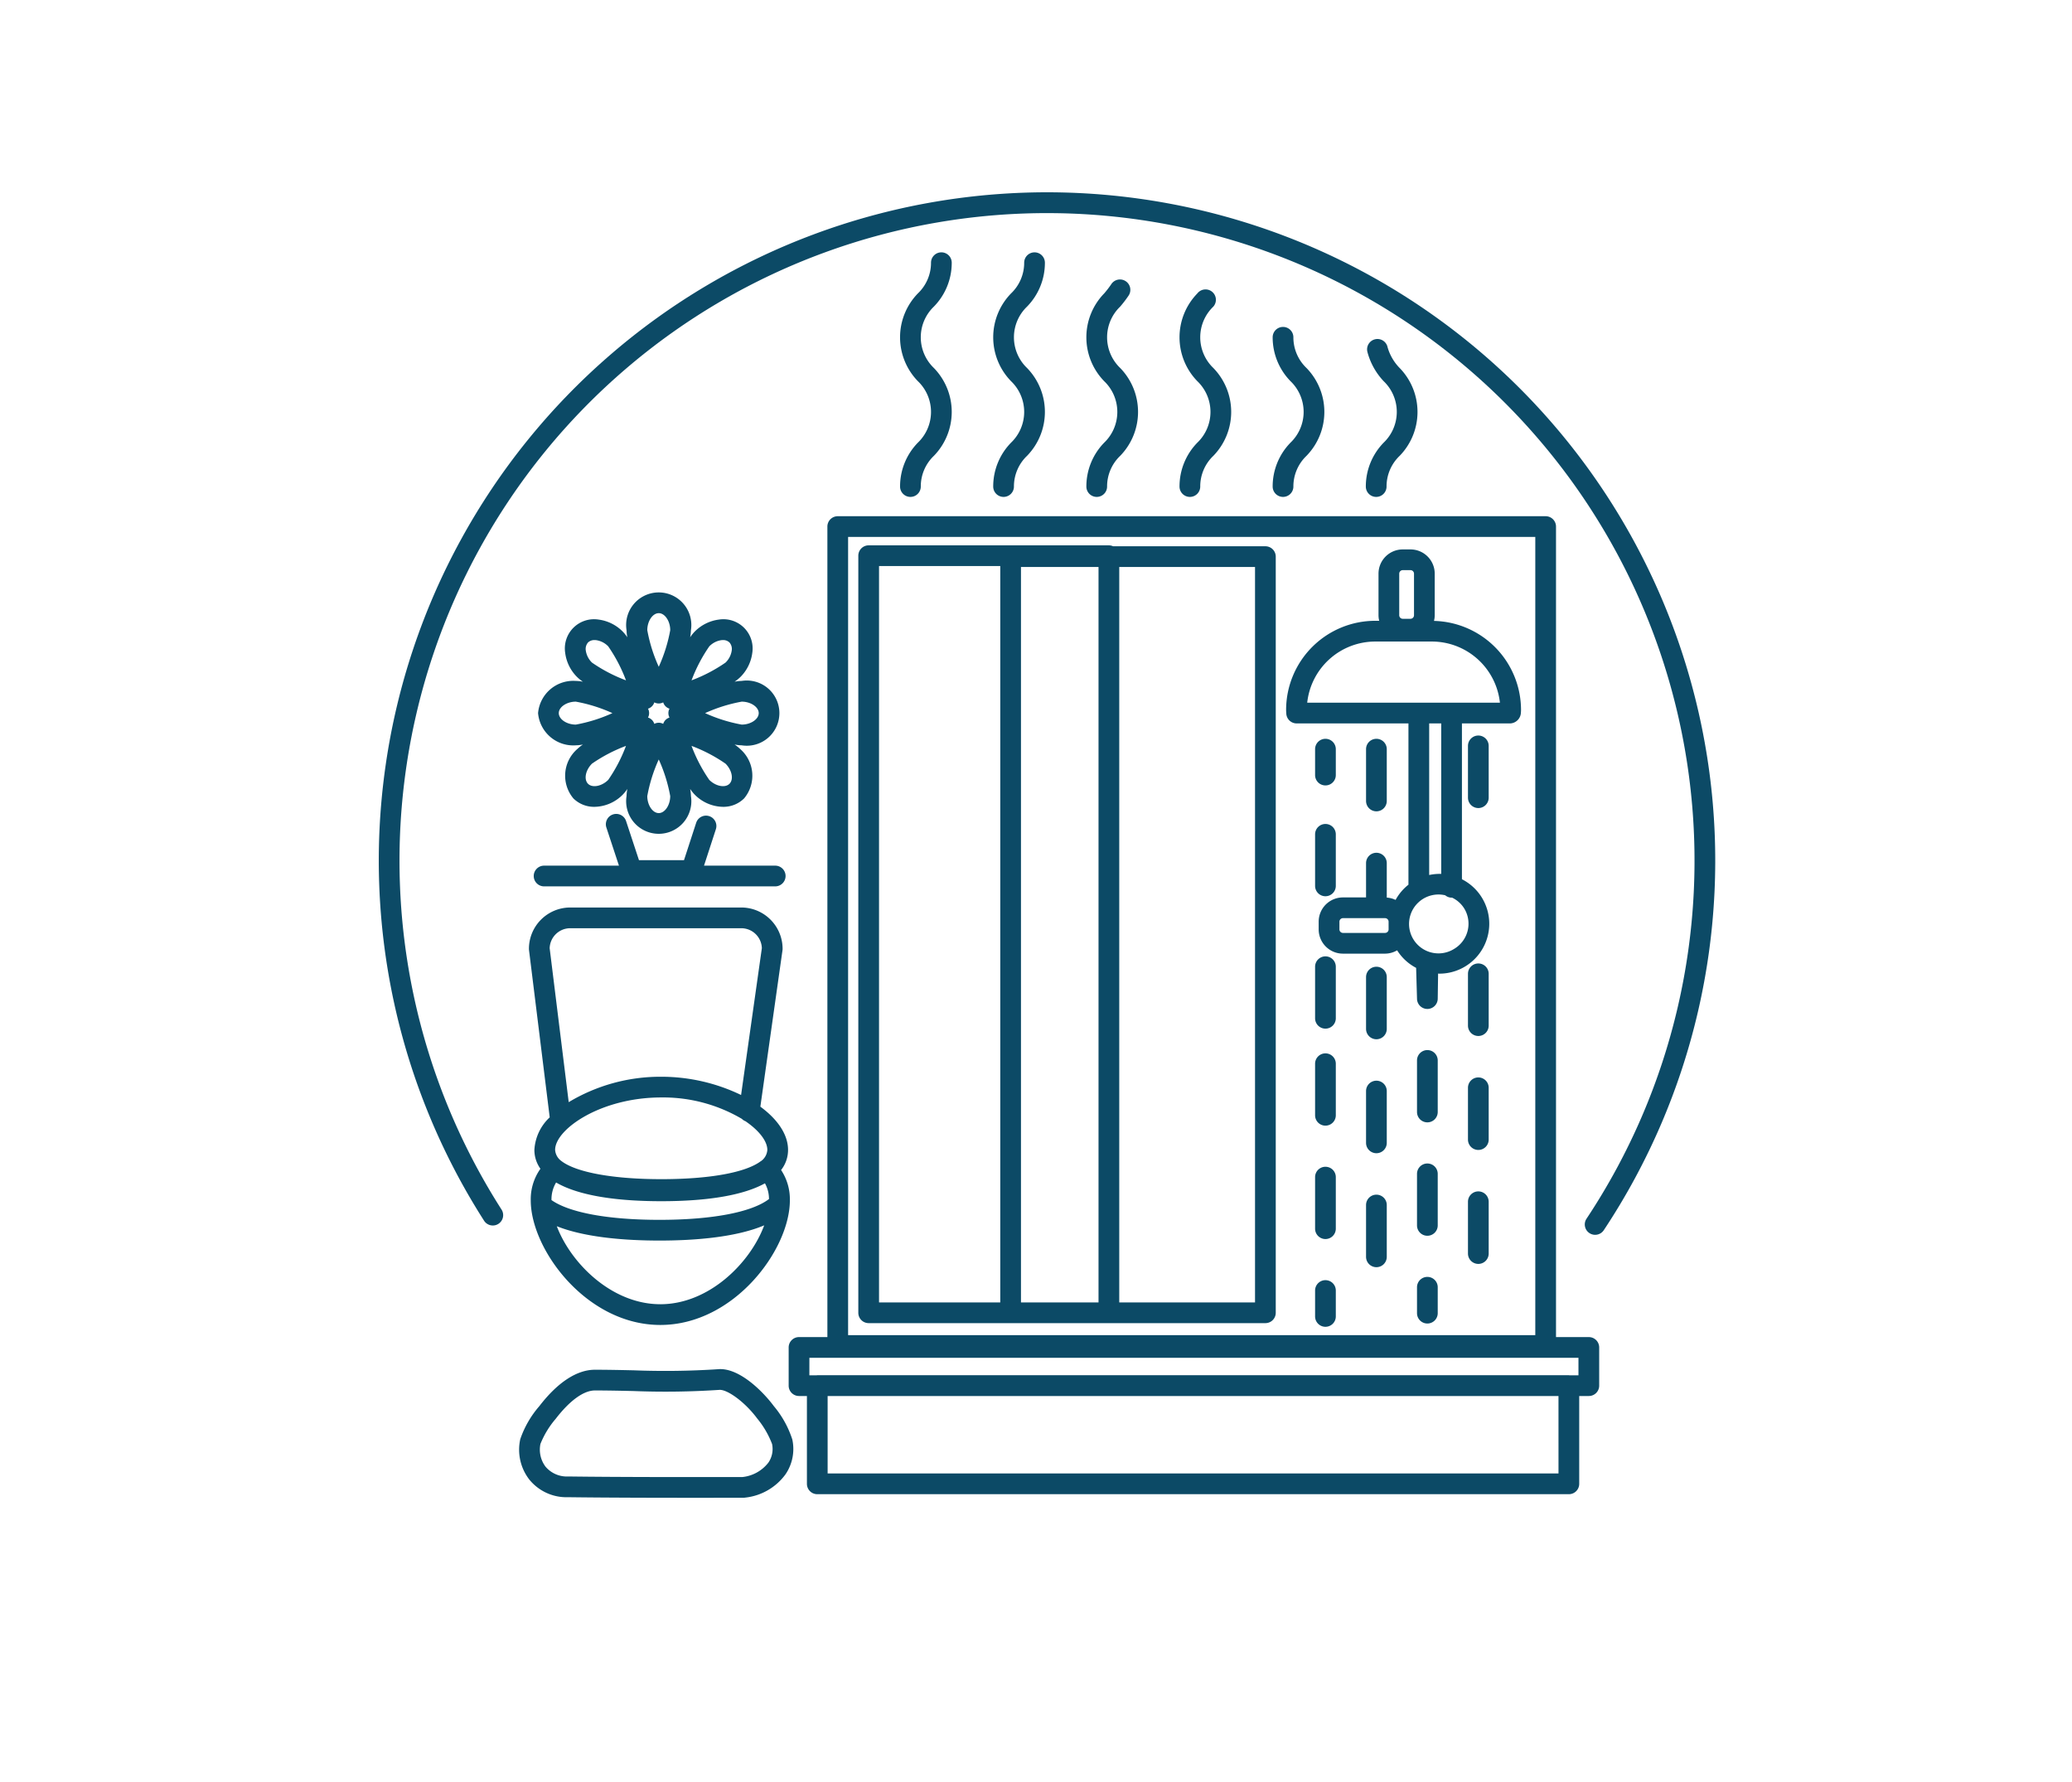 <svg xmlns="http://www.w3.org/2000/svg" viewBox="0 0 200 172"><defs><style>.\37 25c90a8-7ac6-4475-9f15-73880d6b707d{fill:#0c4a66;}</style></defs><title>fewo</title><g id="544aac34-bf6d-405b-85d0-ee040ae5c475" data-name="Ebene 2"><path class="725c90a8-7ac6-4475-9f15-73880d6b707d" d="M138.417,59.931a2.317,2.317,0,0,0,.07-.541V55.368a2.339,2.339,0,0,0-2.337-2.337h-.752a2.339,2.339,0,0,0-2.337,2.337v4.021a2.321,2.321,0,0,0,.066.531h-.384a8.611,8.611,0,0,0-8.601,8.601c0,.085.005.169.017.342a1,1,0,0,0,.999.962h10.793V85.391a4.771,4.771,0,0,0-1.242,1.47,2.311,2.311,0,0,0-.851-.224V83.31a1,1,0,1,0-2,0V86.621h-2.235a2.339,2.339,0,0,0-2.337,2.337v.751a2.339,2.339,0,0,0,2.337,2.337H133.697a2.31,2.31,0,0,0,1.161-.321,4.777,4.777,0,0,0,1.834,1.694l.085,2.966a1,1,0,0,0,2,0l.036-2.415c.041.001.081.008.122.008a4.817,4.817,0,0,0,2.178-9.113V69.825h4.688a1.087,1.087,0,0,0,1.005-1.052c.006-.083.011-.167.011-.252A8.606,8.606,0,0,0,138.417,59.931Zm-3.356-4.563a.341.341,0,0,1,.337-.337h.752a.341.341,0,0,1,.337.337v4.021a.341.341,0,0,1-.337.337h-.752a.341.341,0,0,1-.337-.337Zm-1.026,34.341a.341.341,0,0,1-.337.337h-4.073a.341.341,0,0,1-.337-.337v-.751a.341.341,0,0,1,.337-.337H133.697a.341.341,0,0,1,.337.337Zm6.304,1.892a2.842,2.842,0,1,1-.839-5.188.981.981,0,0,0,.615.23c.013,0,.023-.007.036-.007a2.777,2.777,0,0,1,1.221,1.112A2.825,2.825,0,0,1,140.338,91.601Zm-1.225-7.251a4.74,4.74,0,0,0-1.162.107V69.825H139.113Zm-12.935-16.524a6.611,6.611,0,0,1,6.564-5.904h5.473a6.611,6.611,0,0,1,6.564,5.904Z"/><path class="725c90a8-7ac6-4475-9f15-73880d6b707d" d="M153.361,129.057h-3.167V50.826a.999.999,0,0,0-1-1H80.863a.999.999,0,0,0-1,1v78.23h-2.737a.999.999,0,0,0-1,1v3.688a.999.999,0,0,0,1,1h.762v8.477a.999.999,0,0,0,1,1h72.546a.999.999,0,0,0,1-1v-8.477h.928a.999.999,0,0,0,1-1v-3.688A.999.999,0,0,0,153.361,129.057ZM81.863,51.826h66.331V128.872H81.863Zm-3.737,79.23h74.235v1.688H151.477c-.015-.001-.028-.009-.044-.009H78.887c-.015,0-.028.008-.044.009h-.718Zm72.308,11.165H79.887v-7.477h70.546Z"/><path class="725c90a8-7ac6-4475-9f15-73880d6b707d" d="M122.142,52.727H107.442a.991.991,0,0,0-.406-.09H83.849a.999.999,0,0,0-1,1v73.073a.999.999,0,0,0,1,1h38.293a.999.999,0,0,0,1-1V53.727A.999.999,0,0,0,122.142,52.727Zm-37.293,1.91H96.551v71.073H84.849Zm13.701,71.073V54.727h7.485v70.983Zm22.592,0H108.036V54.727h13.106Z"/><path class="725c90a8-7ac6-4475-9f15-73880d6b707d" d="M51.937,68.831a3.413,3.413,0,0,0,3.645,3.108,3.848,3.848,0,0,0,.686-.077,3.853,3.853,0,0,0-.54.431,3.414,3.414,0,0,0-.379,4.774,2.842,2.842,0,0,0,2.04.809,3.92,3.92,0,0,0,2.734-1.188,3.852,3.852,0,0,0,.432-.541,3.853,3.853,0,0,0-.077.689,3.147,3.147,0,1,0,6.215,0,3.853,3.853,0,0,0-.077-.689,3.852,3.852,0,0,0,.432.541,3.92,3.92,0,0,0,2.734,1.188,2.842,2.842,0,0,0,2.04-.809,3.414,3.414,0,0,0-.379-4.774,3.85,3.85,0,0,0-.539-.431,3.844,3.844,0,0,0,.686.077,3.147,3.147,0,1,0,0-6.216,3.848,3.848,0,0,0-.688.077,3.852,3.852,0,0,0,.541-.432,3.997,3.997,0,0,0,1.172-2.354,2.819,2.819,0,0,0-3.214-3.213,3.994,3.994,0,0,0-2.354,1.172,3.855,3.855,0,0,0-.432.541,3.852,3.852,0,0,0,.077-.689,3.147,3.147,0,1,0-6.215,0,3.852,3.852,0,0,0,.077.689,3.855,3.855,0,0,0-.432-.541,3.994,3.994,0,0,0-2.354-1.172,2.818,2.818,0,0,0-3.214,3.213,3.997,3.997,0,0,0,1.172,2.354,3.859,3.859,0,0,0,.541.432,3.852,3.852,0,0,0-.688-.077A3.412,3.412,0,0,0,51.937,68.831Zm2,0c0-.59.769-1.107,1.645-1.107A14.966,14.966,0,0,1,59.114,68.831a14.934,14.934,0,0,1-3.532,1.108C54.706,69.939,53.937,69.422,53.937,68.831Zm8.612-.429a.916.916,0,0,0,.608-.609.91.91,0,0,0,.859,0,.916.916,0,0,0,.608.609.909.909,0,0,0-0.0.857.918.918,0,0,0-.608.609.91.91,0,0,0-.859,0,.917.917,0,0,0-.608-.609.909.909,0,0,0-0-.857Zm-3.84,6.873c-.62.62-1.527.794-1.946.379-.424-.425-.251-1.315.379-1.946a14.989,14.989,0,0,1,3.281-1.714A14.941,14.941,0,0,1,58.71,75.275Zm4.877,3.205c-.59,0-1.107-.768-1.107-1.644a14.966,14.966,0,0,1,1.107-3.532,14.966,14.966,0,0,1,1.107,3.532C64.694,77.713,64.177,78.48,63.587,78.48Zm6.823-2.826c-.417.415-1.325.241-1.946-.379a14.93,14.93,0,0,1-1.714-3.282A15.024,15.024,0,0,1,70.031,73.708C70.661,74.339,70.835,75.229,70.41,75.654ZM73.236,68.831c0,.591-.769,1.108-1.645,1.108a14.982,14.982,0,0,1-3.532-1.108,14.966,14.966,0,0,1,3.532-1.107C72.468,67.724,73.236,68.241,73.236,68.831Zm-4.772-6.443a2.021,2.021,0,0,1,1.163-.599,1.352,1.352,0,0,1,.152-.009.877.877,0,0,1,.631.229.952.952,0,0,1,.22.781A2.026,2.026,0,0,1,70.031,63.954a14.984,14.984,0,0,1-3.281,1.714A14.951,14.951,0,0,1,68.464,62.388Zm-4.877-3.205c.59,0,1.107.768,1.107,1.644a14.949,14.949,0,0,1-1.107,3.531,14.949,14.949,0,0,1-1.107-3.531C62.479,59.95,62.997,59.183,63.587,59.183Zm-6.823,2.826a.88.88,0,0,1,.631-.229,1.352,1.352,0,0,1,.152.009,2.021,2.021,0,0,1,1.163.599,14.994,14.994,0,0,1,1.714,3.28A14.965,14.965,0,0,1,57.142,63.954,2.026,2.026,0,0,1,56.544,62.791.955.955,0,0,1,56.763,62.009Z"/><path class="725c90a8-7ac6-4475-9f15-73880d6b707d" d="M51.519,84.553a.999.999,0,0,0,1,1H74.828a1,1,0,0,0,0-2H67.955l1.145-3.517a1,1,0,0,0-1.902-.619l-1.175,3.608h-4.346L60.431,79.247a1,1,0,0,0-1.9.625l1.213,3.681H52.519A.999.999,0,0,0,51.519,84.553Z"/><path class="725c90a8-7ac6-4475-9f15-73880d6b707d" d="M51.063,91.702l1.998,16.146a4.645,4.645,0,0,0-1.479,3.141,3.118,3.118,0,0,0,.584,1.821,5.081,5.081,0,0,0-.935,3.055c0,4.729,5.37,12.021,12.506,12.021,7.135,0,12.505-7.292,12.505-12.021a5.115,5.115,0,0,0-.847-2.934,3.13,3.13,0,0,0,.672-1.942c0-1.503-1.03-2.968-2.673-4.173L75.53,91.719a.95.95,0,0,0,.01-.14,3.991,3.991,0,0,0-3.986-3.986H55.042A3.991,3.991,0,0,0,51.055,91.579,1.041,1.041,0,0,0,51.063,91.702Zm23.164,24.029c-1.661,1.276-5.498,2.009-10.573,2.009-4.958,0-8.696-.696-10.421-1.907a3.142,3.142,0,0,1,.445-1.698c2.017,1.178,5.448,1.806,10.147,1.806,4.595,0,7.978-.6,10.012-1.727A3.126,3.126,0,0,1,74.227,115.731Zm-10.49,10.154c-4.67,0-8.627-3.932-9.993-7.53,2.791,1.112,6.739,1.385,9.91,1.385,3.229,0,7.304-.282,10.11-1.469C72.429,121.892,68.443,125.886,63.737,125.886Zm9.735-13.826c-.01.007-.021.008-.03.015-1.462,1.106-4.968,1.74-9.617,1.74-4.656,0-8.262-.663-9.667-1.775a1.432,1.432,0,0,1-.575-1.051c0-1.99,4.398-5.061,10.242-5.061a14.982,14.982,0,0,1,7.787,2.069.973.973,0,0,0,.344.225c1.33.909,2.111,1.932,2.111,2.767A1.445,1.445,0,0,1,73.473,112.06ZM55.042,89.593H71.553a1.988,1.988,0,0,1,1.985,1.923l-2.005,14.174a17.705,17.705,0,0,0-7.708-1.761,17.161,17.161,0,0,0-8.93,2.452L53.056,91.523A1.988,1.988,0,0,1,55.042,89.593Z"/><path class="725c90a8-7ac6-4475-9f15-73880d6b707d" d="M74.684,135.706c-1.037-1.397-3.367-3.749-5.407-3.547a78.089,78.089,0,0,1-8.112.104c-1.246-.027-2.493-.054-3.739-.055-1.743,0-3.599,1.215-5.366,3.512a9.593,9.593,0,0,0-1.84,3.187,4.706,4.706,0,0,0,.859,3.884,4.613,4.613,0,0,0,3.761,1.72c3.432.046,8.161.058,12.142.058,1.817,0,3.479-.002,4.789-.005a.988.988,0,0,0,.161-.014,5.547,5.547,0,0,0,3.894-2.254,4.345,4.345,0,0,0,.653-3.352A9.561,9.561,0,0,0,74.684,135.706Zm-.516,5.467a3.648,3.648,0,0,1-2.486,1.39c-4.191.009-11.864.014-16.815-.053a2.695,2.695,0,0,1-2.212-.95,2.733,2.733,0,0,1-.49-2.188,8.646,8.646,0,0,1,1.479-2.433c1.355-1.761,2.698-2.731,3.78-2.731,1.231.001,2.464.027,3.696.055a79.088,79.088,0,0,0,8.322-.111c.777-.048,2.479,1.189,3.634,2.746a8.758,8.758,0,0,1,1.449,2.48A2.331,2.331,0,0,1,74.169,141.173Z"/><path class="725c90a8-7ac6-4475-9f15-73880d6b707d" d="M122.844,46.962a1,1,0,1,0,2,0,4.079,4.079,0,0,1,1.264-2.963,6.076,6.076,0,0,0,0-8.481,4.079,4.079,0,0,1-1.264-2.963,1,1,0,0,0-2,0,6.047,6.047,0,0,0,1.725,4.24,4.106,4.106,0,0,1,0,5.927A6.043,6.043,0,0,0,122.844,46.962Z"/><path class="725c90a8-7ac6-4475-9f15-73880d6b707d" d="M131.837,46.962a1,1,0,0,0,2,0,4.078,4.078,0,0,1,1.264-2.963,6.077,6.077,0,0,0-.001-8.481,4.709,4.709,0,0,1-1.161-1.993 1.0 1,0,1,0-1.947.453,6.529,6.529,0,0,0,1.569,2.817,4.106,4.106,0,0,1,0,5.927A6.049,6.049,0,0,0,131.837,46.962Z"/><path class="725c90a8-7ac6-4475-9f15-73880d6b707d" d="M113.853,46.962a1,1,0,1,0,2,0,4.078,4.078,0,0,1,1.264-2.963,6.079,6.079,0,0,0,0-8.481,4.103,4.103,0,0,1-.001-5.923 1.0 1,0,1,0-1.539-1.276,6.073,6.073,0,0,0,0,8.477,4.106,4.106,0,0,1,0,5.927A6.049,6.049,0,0,0,113.853,46.962Z"/><path class="725c90a8-7ac6-4475-9f15-73880d6b707d" d="M95.87,46.962a1,1,0,0,0,2,0A4.078,4.078,0,0,1,99.134,43.999a6.076,6.076,0,0,0,0-8.481,4.102,4.102,0,0,1,0-5.923,6.04,6.04,0,0,0,1.725-4.238,1,1,0,1,0-2,0,4.077,4.077,0,0,1-1.264,2.961,6.071,6.071,0,0,0,0,8.478,4.106,4.106,0,0,1,0,5.927A6.043,6.043,0,0,0,95.87,46.962Z"/><path class="725c90a8-7ac6-4475-9f15-73880d6b707d" d="M104.862,46.962a1,1,0,1,0,2,0,4.078,4.078,0,0,1,1.264-2.963,6.079,6.079,0,0,0,0-8.481,4.103,4.103,0,0,1-.001-5.923,11.231,11.231,0,0,0,.82-1.075,1,1,0,1,0-1.678-1.09,9.619,9.619,0,0,1-.682.888,6.074,6.074,0,0,0,0,8.478,4.106,4.106,0,0,1,0,5.927A6.049,6.049,0,0,0,104.862,46.962Z"/><path class="725c90a8-7ac6-4475-9f15-73880d6b707d" d="M86.879,46.962a1,1,0,0,0,2,0A4.078,4.078,0,0,1,90.142,43.999a6.079,6.079,0,0,0,0-8.481,4.103,4.103,0,0,1-.001-5.923A6.04,6.04,0,0,0,91.866,25.356a1,1,0,1,0-2,0,4.075,4.075,0,0,1-1.264,2.961,6.074,6.074,0,0,0,0,8.478,4.106,4.106,0,0,1,0,5.927A6.049,6.049,0,0,0,86.879,46.962Z"/><path class="725c90a8-7ac6-4475-9f15-73880d6b707d" d="M127.939,75.81a.999.999,0,0,0,1-1v-2.5a1,1,0,1,0-2,0v2.5A.999.999,0,0,0,127.939,75.81Z"/><path class="725c90a8-7ac6-4475-9f15-73880d6b707d" d="M126.939,85.506a1,1,0,0,0,2,0V80.53a1,1,0,1,0-2,0Z"/><path class="725c90a8-7ac6-4475-9f15-73880d6b707d" d="M127.939,112.617a.999.999,0,0,0-1,1v4.976a1,1,0,1,0,2,0v-4.976A.999.999,0,0,0,127.939,112.617Z"/><path class="725c90a8-7ac6-4475-9f15-73880d6b707d" d="M127.939,92.309a.999.999,0,0,0-1,1v4.976a1,1,0,0,0,2,0V93.309A.999.999,0,0,0,127.939,92.309Z"/><path class="725c90a8-7ac6-4475-9f15-73880d6b707d" d="M127.939,101.672a.999.999,0,0,0-1,1v4.976a1,1,0,1,0,2,0v-4.976A.999.999,0,0,0,127.939,101.672Z"/><path class="725c90a8-7ac6-4475-9f15-73880d6b707d" d="M127.939,123.563a.999.999,0,0,0-1,1v2.5a1,1,0,1,0,2,0v-2.5A.999.999,0,0,0,127.939,123.563Z"/><path class="725c90a8-7ac6-4475-9f15-73880d6b707d" d="M132.858,93.31a1.0 1,0,0,0-1,1v5a1,1,0,1,0,2,0v-5A1.0 1,0,0,0,132.858,93.31Z"/><path class="725c90a8-7ac6-4475-9f15-73880d6b707d" d="M132.858,78.31a1.0 1,0,0,0,1-1v-5a1,1,0,1,0-2,0v5A1.0 1,0,0,0,132.858,78.31Z"/><path class="725c90a8-7ac6-4475-9f15-73880d6b707d" d="M132.858,115.31a1.0 1,0,0,0-1,1v5a1,1,0,1,0,2,0v-5A1.0 1,0,0,0,132.858,115.31Z"/><path class="725c90a8-7ac6-4475-9f15-73880d6b707d" d="M132.858,104.31a1.0 1,0,0,0-1,1v5a1,1,0,1,0,2,0v-5A1.0 1,0,0,0,132.858,104.31Z"/><path class="725c90a8-7ac6-4475-9f15-73880d6b707d" d="M137.777,112.301a1.0 1,0,0,0-1,1v4.976a1,1,0,0,0,2,0v-4.976A1.0 1,0,0,0,137.777,112.301Z"/><path class="725c90a8-7ac6-4475-9f15-73880d6b707d" d="M137.777,101.355a1.0 1,0,0,0-1,1V107.331a1,1,0,0,0,2,0v-4.976A1.0 1,0,0,0,137.777,101.355Z"/><path class="725c90a8-7ac6-4475-9f15-73880d6b707d" d="M137.777,123.247a.999.999,0,0,0-1,1v2.5a1,1,0,1,0,2,0v-2.5A.999.999,0,0,0,137.777,123.247Z"/><path class="725c90a8-7ac6-4475-9f15-73880d6b707d" d="M142.696,103.994a1.0 1,0,0,0-1,1v5a1,1,0,0,0,2,0v-5A1.0 1,0,0,0,142.696,103.994Z"/><path class="725c90a8-7ac6-4475-9f15-73880d6b707d" d="M142.696,92.994a1.0 1,0,0,0-1,1v5a1,1,0,1,0,2,0v-5A1.0 1,0,0,0,142.696,92.994Z"/><path class="725c90a8-7ac6-4475-9f15-73880d6b707d" d="M141.696,71.994v5a1,1,0,1,0,2,0v-5a1,1,0,0,0-2,0Z"/><path class="725c90a8-7ac6-4475-9f15-73880d6b707d" d="M142.696,114.994a1.0 1,0,0,0-1,1v5a1,1,0,0,0,2,0v-5A1.0 1,0,0,0,142.696,114.994Z"/><path class="725c90a8-7ac6-4475-9f15-73880d6b707d" d="M101.064,18.56a64.511,64.511,0,0,0-54.338,99.266,1,1,0,0,0,1.684-1.08,62.501,62.501,0,1,1,104.729.886,1,1,0,0,0,1.666,1.107A64.509,64.509,0,0,0,101.064,18.56Z"/></g></svg>